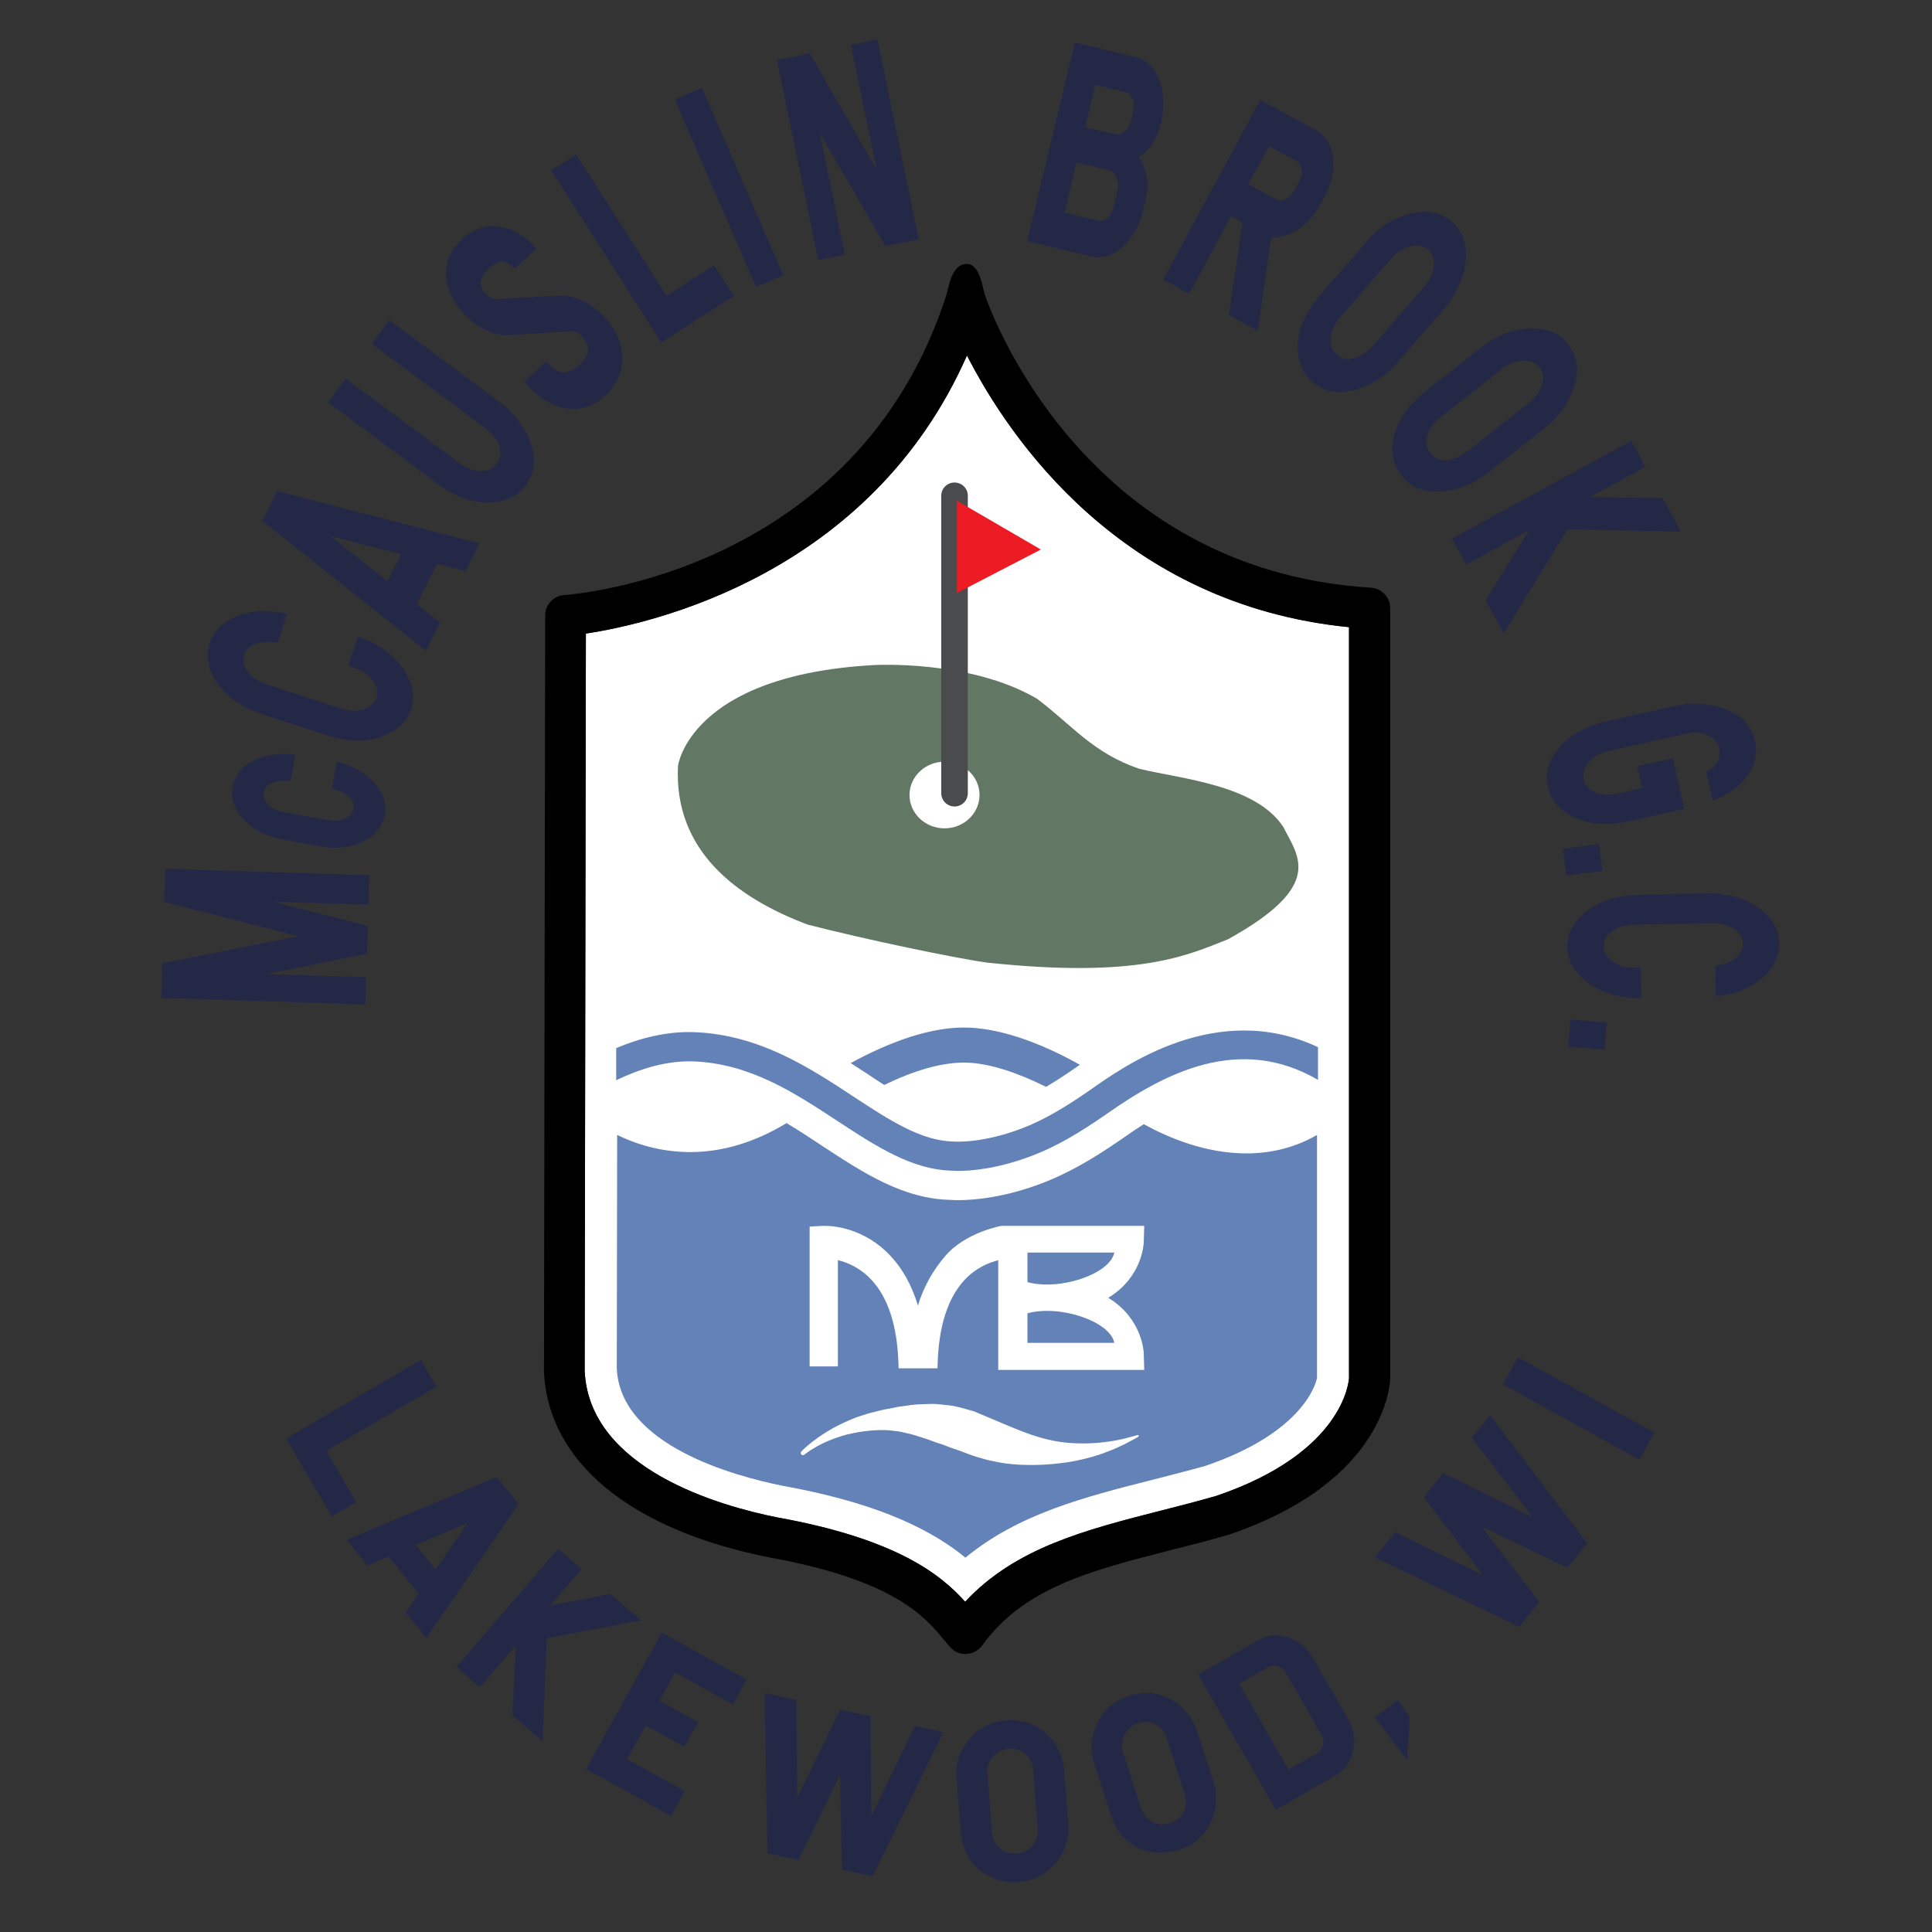 <?xml version="1.0" encoding="utf-8"?>
<!-- Generator: Adobe Illustrator 26.3.1, SVG Export Plug-In . SVG Version: 6.00 Build 0)  -->
<svg version="1.1" id="Layer_1" xmlns="http://www.w3.org/2000/svg" xmlns:xlink="http://www.w3.org/1999/xlink" x="0px" y="0px"
	 width="160px" height="160px" viewBox="0 0 160 160" style="enable-background:new 0 0 160 160;" xml:space="preserve">
<rect x="0" y="0" width="160" height="160" fill="#333333" stroke="none"/>
<style type="text/css">
	.st0{fill:#FFFFFF;}
	.st1{fill:#627865;}
	.st2{fill:#4A4B4C;}
	.st3{fill:#6382B7;}
	.st4{fill:#ED1C24;}
	.st5{fill:#242847;}
</style>
<g>
	<g>
		<g>
			<g>
				<g>
					<g>
						<g>
							<g>
								<path class="st0" d="M48.52,52.47l-0.1,61.08c0.39,8.13,11.26,11.18,15.92,12.11c9.96,1.79,13.61,4.78,15.59,6.99
									c4.15-4.47,10-5.96,16.15-7.53c1.53-0.39,3.1-0.79,4.66-1.24c10.58-3.6,10.97-9.53,10.98-9.78V51.94
									c-18.8-1.87-28.12-15.62-31.64-22.5C72.08,47.59,53.96,51.65,48.52,52.47z"/>
								<g>
									<path class="st1" d="M56.15,63.42c0,0,0.96-7.49,16.19-8.34c0,0,7.97-0.48,13.53,2.78c2.9,2.17,4.59,4.47,8.45,5.8
										c3.5,0.85,9.67,1.33,11.96,4.83c1.21,2.42,3.5,4.83-4.59,9.3c-3.38,1.33-7.37,3.26-19.93,1.93
										c-2.63-0.36-10.15-1.93-14.88-3.15C60.97,74.34,55.79,70.44,56.15,63.42z"/>
									<path d="M79.95,136.98c-0.49,0-0.95-0.21-1.27-0.58c-0.16-0.18-0.33-0.39-0.51-0.6c-1.52-1.85-4.08-4.95-14.46-6.82
										c-11.51-2.3-18.3-7.9-18.66-15.35l0.1-62.66c0-0.89,0.69-1.63,1.58-1.69c0.98-0.07,24.23-1.94,31.63-24.8
										c0.22-0.69,0.43-2.62,1.7-2.62c1.1,0,1.28,1.91,1.52,2.6c0.31,0.93,7.95,22.74,31.96,24.21c0.89,0.06,1.59,0.8,1.59,1.69
										v63.78c-0.01,0.37-0.29,8.52-13.35,12.95c-1.68,0.49-3.29,0.9-4.84,1.29c-6.51,1.66-12.14,3.09-15.59,7.88
										c-0.3,0.42-0.78,0.68-1.29,0.7C80,136.98,79.97,136.98,79.95,136.98z M48.52,52.47l-0.1,61.08
										c0.39,8.13,11.26,11.18,15.92,12.11c9.96,1.79,13.61,4.78,15.59,6.99c4.15-4.47,10-5.96,16.15-7.53
										c1.53-0.39,3.1-0.79,4.66-1.24c10.58-3.6,10.97-9.53,10.98-9.78V51.94c-18.8-1.87-28.12-15.62-31.64-22.5
										C72.08,47.59,53.96,51.65,48.52,52.47z"/>
									<path class="st0" d="M81.12,65.84c0,1.52-1.3,2.76-2.9,2.76c-1.6,0-2.9-1.24-2.9-2.76c0-1.52,1.3-2.76,2.9-2.76
										C79.82,63.08,81.12,64.31,81.12,65.84z"/>
									<path class="st2" d="M79.05,66.79c-0.6,0-1.1-0.49-1.1-1.1V41.05c0-0.6,0.49-1.09,1.1-1.09c0.61,0,1.1,0.49,1.1,1.09v24.64
										C80.15,66.3,79.66,66.79,79.05,66.79z"/>
									<g>
										<path class="st3" d="M94.72,93.1c-0.53,0.34-1.09,0.71-1.71,1.15l-0.29,0.2c-2.4,1.65-4.33,2.72-6.24,3.47
											c-3.29,1.28-5.86,1.47-7.1,1.47c-0.17,0-0.45,0-0.62-0.02c-3.96-0.07-7.26-2.23-10.74-4.52l-0.91-0.6
											c-0.73-0.48-1.38-0.88-1.97-1.24c-2.62,1.59-5.3,2.4-7.98,2.4c-2.08,0-4.11-0.48-6.05-1.42l-0.03,19.35
											c0.3,6.34,9.69,8.89,13.7,9.7c6.84,1.23,11.81,3.18,15.17,5.96c4.41-3.63,9.81-5.01,15.54-6.46
											c1.32-0.34,2.97-0.76,4.33-1.14c8.16-2.78,9.17-6.87,9.25-7.28V93.99c-1.76,1.02-3.73,1.53-5.85,1.53
											C99.84,95.52,96.78,94.23,94.72,93.1z"/>
										<g>
											<path class="st3" d="M73.23,89.85c2.37-1.15,4.84-1.95,7-1.84c1.9,0.1,4.13,0.87,6.4,2c0.72-0.43,1.49-0.92,2.37-1.53
												c0.13-0.09,0.27-0.19,0.43-0.3c-3.07-1.72-6.26-2.92-9.04-3.07c-3.19-0.17-6.76,1.2-9.94,2.93
												c0.49,0.31,0.96,0.62,1.42,0.92C72.33,89.28,72.79,89.57,73.23,89.85z"/>
											<path class="st3" d="M90.25,90.29c-2.2,1.53-3.9,2.49-5.52,3.12c-3.34,1.3-5.63,1.13-5.73,1.13
												c-2.72-0.05-5.32-1.76-8.34-3.74c-3.65-2.4-7.79-5.11-13.14-5.32c-2.3-0.09-4.54,0.5-6.49,1.32v2.66
												c1.89-0.91,4.13-1.64,6.4-1.56c4.68,0.18,8.35,2.59,11.9,4.92c3.19,2.09,6.2,4.07,9.54,4.13c0.03,0,0.2,0.02,0.51,0.02
												c0.97,0,3.26-0.15,6.23-1.31c1.8-0.7,3.66-1.75,6.03-3.4c4.84-3.41,11-6.62,17.51-2.83v-2.71
												C100.78,82.8,93.09,88.28,90.25,90.29z"/>
										</g>
									</g>
									<polygon class="st4" points="79.25,41.47 86.2,45.51 79.25,49.11 									"/>
								</g>
							</g>
						</g>
					</g>
					<g>
						<path class="st0" d="M94.19,118.85c0,0-0.44,0.13-1.2,0.32c-0.39,0.07-0.85,0.19-1.39,0.24c-0.53,0.08-1.14,0.12-1.79,0.13
							c-0.65,0-1.36-0.03-2.09-0.14c-0.73-0.11-1.49-0.3-2.24-0.56c-0.76-0.25-1.52-0.57-2.29-0.89c-0.78-0.33-1.57-0.66-2.36-1
							l-0.04-0.02l-0.08-0.03l-0.01,0l-0.02-0.01l-0.09-0.03l-0.18-0.05l-0.36-0.1c-0.24-0.07-0.47-0.14-0.71-0.19
							c-0.47-0.13-0.97-0.16-1.46-0.21c-0.48-0.07-0.97-0.04-1.45-0.02c-0.48,0.01-0.95,0.05-1.4,0.13
							c-0.23,0.03-0.45,0.06-0.67,0.09c-0.22,0.05-0.44,0.09-0.66,0.14c-0.43,0.06-0.85,0.16-1.25,0.27
							c-0.4,0.09-0.78,0.21-1.15,0.33c-0.37,0.11-0.71,0.26-1.04,0.4c-1.31,0.56-2.29,1.22-2.93,1.71
							c-0.65,0.49-0.97,0.85-0.97,0.85l0,0c-0.06,0.07-0.06,0.17,0,0.24c0.06,0.08,0.17,0.09,0.25,0.02c0,0,0.33-0.28,1.02-0.67
							c0.34-0.19,0.76-0.4,1.26-0.59c0.5-0.19,1.07-0.39,1.71-0.51c0.32-0.07,0.65-0.13,1-0.17c0.35-0.05,0.7-0.08,1.07-0.09
							c0.37-0.02,0.75-0.01,1.13,0.03c0.38,0.04,0.77,0.08,1.16,0.19c0.39,0.08,0.78,0.18,1.17,0.32c0.39,0.12,0.77,0.24,1.16,0.39
							c0.38,0.16,0.78,0.24,1.16,0.41c0.19,0.08,0.39,0.15,0.58,0.21l0.52,0.18c0.41,0.16,0.85,0.33,1.32,0.48
							c0.47,0.13,0.92,0.28,1.39,0.36c0.94,0.21,1.89,0.3,2.8,0.31c0.91,0.02,1.8-0.03,2.62-0.13c0.82-0.08,1.59-0.24,2.28-0.41
							c0.69-0.18,1.3-0.37,1.83-0.59c0.54-0.19,0.97-0.42,1.35-0.59c0.72-0.38,1.11-0.6,1.11-0.6c0.04-0.02,0.06-0.08,0.05-0.12
							C94.3,118.86,94.24,118.83,94.19,118.85z"/>
						<path class="st0" d="M91.78,107.48c2.81-1.7,2.93-4.44,2.94-4.56l0.04-1.4H82.93c0,0-2.96,0.52-4.65,2.5
							c-0.96,1.12-1.76,2.45-2.26,4.1c-0.5-1.65-1.26-3.03-2.26-4.1c-2.16-2.32-4.73-2.5-5.46-2.5l-0.14,0l-1.11,0.06v11.58h2.34
							v-8.8c0.8,0.19,1.86,0.64,2.79,1.64c1.39,1.5,2.14,3.85,2.23,7.01l0.01,0.31h3.22l0.01-0.31c0.08-3.14,0.83-5.49,2.21-6.99
							c0.93-1,1.99-1.45,2.81-1.65v9.08h12.09l-0.04-1.4C94.71,111.92,94.59,109.18,91.78,107.48z M85.09,103.73h7.19
							c-0.33,1.76-4.48,3.19-7.19,2.45V103.73z M85.09,111.21v-2.45c2.71-0.74,6.87,0.69,7.19,2.45H85.09z"/>
					</g>
				</g>
			</g>
		</g>
	</g>
	<g>
		<g>
			<polygon class="st5" points="13.6,74.7 24.7,77.53 13.44,79.78 13.36,82.65 30.26,83.18 30.33,80.93 22.05,80.67 30.39,78.98 
				30.46,76.68 22.65,74.68 30.52,74.93 30.59,72.48 13.69,71.95 			"/>
			<path class="st5" d="M30.17,64.1c-0.61-0.45-1.33-0.77-2.15-0.97l-0.13-0.03l-0.41,2.22l0.11,0.03c0.46,0.11,0.81,0.25,1.05,0.42
				c0.51,0.35,0.72,0.75,0.63,1.21c-0.06,0.34-0.29,0.61-0.68,0.8c-0.38,0.2-0.88,0.24-1.46,0.14l-3.67-0.67
				c-0.45-0.08-0.82-0.25-1.11-0.5c-0.41-0.36-0.57-0.73-0.5-1.13c0.08-0.41,0.35-0.69,0.85-0.86c0.31-0.11,0.72-0.14,1.24-0.08
				l0.12,0.01l0.41-2.23l-0.14,0c-0.41-0.02-0.73-0.02-0.95-0.02c-1.02,0.03-1.89,0.24-2.58,0.65c-0.85,0.5-1.37,1.21-1.53,2.09
				c-0.18,1.01,0.17,1.97,1.05,2.84c0.79,0.77,1.86,1.28,3.16,1.52l2.93,0.54c0.47,0.09,0.93,0.13,1.36,0.13
				c0.61,0,1.17-0.09,1.68-0.26c0.66-0.22,1.21-0.54,1.63-0.98c0.43-0.44,0.7-0.94,0.8-1.48c0.11-0.6,0.02-1.21-0.28-1.79
				C31.28,65.11,30.81,64.57,30.17,64.1z"/>
			<path class="st5" d="M32.14,54.04c-0.66-0.53-1.4-0.92-2.19-1.18l-0.33-0.11l-0.78,2.39l0.48,0.16c0.59,0.19,1.05,0.47,1.37,0.83
				c0.51,0.56,0.67,1.1,0.49,1.65c-0.17,0.52-0.59,0.85-1.29,1.02c-0.48,0.11-1.04,0.07-1.66-0.13l-6.21-2.02
				c-0.5-0.16-0.91-0.4-1.23-0.72c-0.57-0.57-0.75-1.13-0.56-1.71c0.19-0.58,0.66-0.92,1.45-1.04c0.33-0.05,0.73-0.04,1.2,0.04
				l0.11,0.02l0.77-2.38l-0.13-0.03c-1.07-0.27-2.1-0.3-3.07-0.09c-0.81,0.17-1.49,0.48-2.05,0.91c-0.56,0.44-0.94,0.98-1.15,1.62
				c-0.21,0.65-0.21,1.34,0,2.04c0.21,0.69,0.62,1.35,1.22,1.97c0.79,0.82,1.83,1.44,3.1,1.86l5.43,1.76
				c0.91,0.29,1.76,0.44,2.56,0.44c0.84,0,1.62-0.16,2.34-0.49c1.05-0.48,1.74-1.19,2.04-2.11c0.28-0.87,0.18-1.8-0.31-2.76
				C33.39,55.26,32.85,54.61,32.14,54.04z"/>
			<path class="st5" d="M21.73,43.15l13.54,10.74l1.16-2.34l-1.92-1.51l1.67-3.34l2.37,0.61L39.7,45l-16.74-4.33L21.73,43.15z
				 M33.2,45.9l-1.11,2.23l-4.72-3.73L33.2,45.9z"/>
			<path class="st5" d="M41.37,33.29l-9.13-6.79l-1.46,1.97l9.45,7.02c0.32,0.24,0.59,0.53,0.8,0.85c0.51,0.78,0.54,1.45,0.09,2.05
				c-0.37,0.49-0.9,0.69-1.63,0.58c-0.49-0.07-0.96-0.27-1.41-0.6l-9.45-7.02l-1.46,1.97l9.13,6.79c1.35,1.01,2.73,1.51,4.11,1.51
				c0.1,0,0.19,0,0.29-0.01c1.24-0.07,2.19-0.54,2.85-1.42c0.47-0.64,0.7-1.38,0.66-2.22c-0.04-0.78-0.3-1.59-0.79-2.42
				C42.9,34.68,42.21,33.92,41.37,33.29z"/>
			<path class="st5" d="M50,26.19c-0.55-0.58-1.17-1.03-1.85-1.33c-0.66-0.29-1.3-0.42-1.91-0.38l-5.01,0.28
				c-0.39,0.03-0.72-0.12-1.02-0.45c-0.61-0.65-0.52-1.32,0.28-2.06c0.45-0.43,0.85-0.63,1.19-0.59c0.24,0.02,0.53,0.2,0.87,0.52
				l0.08,0.08l1.79-1.68l-0.29-0.3c-0.42-0.45-0.92-0.82-1.5-1.1c-0.59-0.29-1.18-0.44-1.75-0.46c-0.02,0-0.05,0-0.07,0
				c-0.92,0-1.79,0.37-2.57,1.1c-0.86,0.81-1.3,1.74-1.31,2.75c-0.01,1.2,0.51,2.36,1.53,3.45c0.64,0.69,1.37,1.18,2.15,1.47
				c0.56,0.21,1.1,0.3,1.62,0.26l4.91-0.31c0.23-0.01,0.4,0,0.52,0.03c0.16,0.05,0.33,0.17,0.49,0.34c0.76,0.81,0.72,1.58-0.12,2.37
				c-0.93,0.87-1.78,0.86-2.6-0.02l-0.22-0.23l-1.79,1.68l0.41,0.44c0.81,0.86,1.68,1.42,2.6,1.67c0.37,0.1,0.74,0.15,1.09,0.15
				c0.95,0,1.81-0.36,2.59-1.09c0.5-0.47,0.88-1,1.13-1.59c0.25-0.59,0.35-1.18,0.3-1.75C51.46,28.28,50.93,27.18,50,26.19z"/>
			<polygon class="st5" points="55.2,24.49 47.71,12.79 45.65,14.11 54.76,28.36 60.77,24.52 59.14,21.97 			"/>
			
				<rect x="59.17" y="7.07" transform="matrix(0.917 -0.398 0.398 0.917 -1.189 25.316)" class="st5" width="2.45" height="16.91"/>
			<polygon class="st5" points="70.46,3.71 72.6,14.05 67.06,4.42 64.34,4.98 67.77,21.54 69.97,21.09 67.88,11.01 73.28,20.31 
				73.32,20.39 76.09,19.82 72.66,3.26 			"/>
			<path class="st5" d="M96.02,6.62c-0.41-1.04-1.09-1.68-2.01-1.9l-5-1.2l-3.91,16.33l-0.03,0.12l5.27,1.26
				c0.21,0.05,0.41,0.08,0.62,0.08c0.68,0,1.34-0.28,1.98-0.84c0.38-0.34,0.73-0.78,1.04-1.3c0.3-0.52,0.52-1.05,0.65-1.58l0.29-1.2
				c0.18-0.79,0.15-1.6-0.1-2.39c-0.13-0.41-0.32-0.75-0.57-0.99c0.33-0.16,0.64-0.42,0.94-0.77c0.43-0.52,0.73-1.13,0.89-1.81
				l0.12-0.51c0.12-0.51,0.16-1.07,0.13-1.68C96.31,7.64,96.2,7.1,96.02,6.62z M92.54,15.82l-0.29,1.2c-0.11,0.45-0.28,0.79-0.5,1
				c-0.26,0.24-0.54,0.32-0.86,0.24l-2.73-0.65l0.99-4.15l2.73,0.65c0.3,0.07,0.5,0.3,0.62,0.7C92.62,15.14,92.62,15.48,92.54,15.82
				z M90.7,7.03l2.44,0.58c0.26,0.06,0.45,0.21,0.58,0.44c0.2,0.31,0.23,0.75,0.1,1.29L93.7,9.86c-0.13,0.54-0.36,0.91-0.7,1.13
				c-0.21,0.14-0.44,0.18-0.7,0.12l-2.44-0.58L90.7,7.03z"/>
			<path class="st5" d="M109.39,16.86l0.3-0.56c0.63-1.15,0.86-2.27,0.7-3.33c-0.06-0.46-0.22-0.89-0.47-1.29
				c-0.25-0.4-0.54-0.7-0.86-0.87l-4.7-2.53l-7.97,14.77l-0.06,0.11l2.16,1.17l3.46-6.41l0.95,0.51l-1.13,7.67l2.39,1.29l1.12-7.74
				c0.78,0.05,1.53-0.18,2.27-0.67C108.28,18.48,108.9,17.77,109.39,16.86z M107.4,13.35c0.1,0.05,0.19,0.15,0.27,0.3
				c0.08,0.15,0.13,0.3,0.14,0.47c0.03,0.28-0.07,0.63-0.28,1.02l-0.3,0.56c-0.21,0.38-0.47,0.66-0.79,0.81
				c-0.26,0.13-0.52,0.12-0.78-0.02l-2.27-1.23l1.7-3.15L107.4,13.35z"/>
			<path class="st5" d="M119.56,25.62c0.86-0.99,1.44-2.09,1.7-3.26c0.39-1.72,0.04-3.06-1.04-4c-1-0.87-2.3-1.06-3.86-0.54
				c-0.64,0.21-1.21,0.49-1.71,0.83c-0.49,0.34-1,0.81-1.51,1.4l-3.76,4.32c-0.96,1.1-1.57,2.23-1.8,3.35
				c-0.16,0.78-0.15,1.52,0.04,2.2c0.19,0.68,0.55,1.26,1.08,1.71c0.64,0.56,1.4,0.84,2.26,0.84c0.52,0,1.07-0.1,1.65-0.3
				c1.18-0.4,2.25-1.15,3.19-2.23L119.56,25.62z M118.68,22.34c-0.1,0.48-0.34,0.94-0.7,1.36l-4.3,4.95
				c-0.26,0.3-0.57,0.55-0.92,0.75c-0.82,0.46-1.49,0.45-2.05-0.04c-0.52-0.45-0.65-1.06-0.41-1.87c0.12-0.42,0.35-0.82,0.68-1.2
				l4.3-4.95c0.26-0.3,0.57-0.54,0.91-0.72c0.38-0.19,0.75-0.29,1.11-0.29c0.02,0,0.04,0,0.06,0c0.38,0.01,0.68,0.12,0.92,0.33
				C118.7,21.05,118.84,21.6,118.68,22.34z"/>
			<path class="st5" d="M127.85,35.51c1.04-0.81,1.8-1.78,2.29-2.88c0.7-1.62,0.61-3-0.27-4.12c-0.82-1.04-2.07-1.47-3.69-1.26
				c-0.67,0.09-1.28,0.25-1.83,0.49c-0.54,0.24-1.13,0.6-1.75,1.09l-4.5,3.54c-1.15,0.9-1.96,1.9-2.4,2.95
				c-0.31,0.74-0.43,1.47-0.37,2.17c0.06,0.71,0.31,1.34,0.73,1.89c0.69,0.88,1.67,1.33,2.9,1.33c0.27,0,0.55-0.02,0.85-0.06
				c1.23-0.18,2.43-0.71,3.55-1.59L127.85,35.51z M127.6,32.13c-0.19,0.45-0.51,0.86-0.95,1.21l-5.15,4.05
				c-0.31,0.25-0.67,0.44-1.04,0.56c-0.89,0.3-1.55,0.16-2.01-0.42c-0.42-0.54-0.44-1.16-0.06-1.91c0.2-0.39,0.5-0.75,0.89-1.05
				l5.15-4.05c0.31-0.25,0.66-0.43,1.02-0.54c0.26-0.07,0.5-0.11,0.74-0.11c0.16,0,0.31,0.02,0.46,0.05
				c0.37,0.08,0.64,0.24,0.84,0.49C127.86,30.87,127.89,31.43,127.6,32.13z"/>
			<polygon class="st5" points="139.2,44.03 137.69,41.26 131.7,41.15 136.27,38.65 135.09,36.5 120.36,44.54 120.25,44.6 
				121.42,46.75 126.63,43.91 123.07,49.64 123.03,49.71 124.53,52.44 129.81,43.84 			"/>
			<path class="st5" d="M133.02,68.23c0.6,0,1.22-0.07,1.86-0.21l4.6-1.03l-0.94-4.21l-2.95,0.66l0.41,1.82l-2.04,0.46
				c-0.49,0.11-0.95,0.12-1.35,0.04c-0.38-0.07-0.71-0.22-0.97-0.43c-0.25-0.21-0.42-0.47-0.48-0.76c-0.12-0.55,0.06-1.07,0.57-1.61
				c0.34-0.36,0.83-0.61,1.45-0.75l6.44-1.44c0.49-0.11,0.93-0.13,1.3-0.06c0.38,0.07,0.7,0.22,0.96,0.46
				c0.26,0.23,0.43,0.52,0.5,0.85c0.17,0.75-0.16,1.37-1,1.9l-0.07,0.05l0.53,2.36l0.14-0.06c0.83-0.34,1.52-0.77,2.05-1.26
				c1.17-1.09,1.61-2.31,1.32-3.62c-0.32-1.41-1.33-2.37-3.02-2.85c-1.15-0.33-2.38-0.36-3.65-0.07l-5.63,1.26
				c-1.33,0.3-2.45,0.83-3.33,1.59c-1.32,1.15-1.83,2.45-1.52,3.86c0.15,0.66,0.47,1.24,0.97,1.71c0.57,0.55,1.33,0.94,2.25,1.17
				C131.91,68.17,132.46,68.23,133.02,68.23z"/>
			
				<rect x="129.57" y="70.07" transform="matrix(0.992 -0.126 0.126 0.992 -7.932 17.101)" class="st5" width="3.02" height="2.25"/>
			<path class="st5" d="M146.68,76.18c-0.43-0.58-1.04-1.07-1.8-1.46c-0.96-0.49-2.08-0.73-3.33-0.73c-0.07,0-0.14,0-0.21,0
				l-5.71,0.13c-1.95,0.04-3.5,0.6-4.61,1.66c-0.84,0.8-1.25,1.7-1.23,2.67c0.02,0.92,0.43,1.76,1.2,2.51
				c0.57,0.54,1.29,0.97,2.15,1.28c0.75,0.26,1.52,0.4,2.3,0.4c0.05,0,0.1,0,0.15,0l0.34-0.01l-0.05-2.51l-0.5,0.01
				c-0.62,0.02-1.15-0.1-1.57-0.33c-0.66-0.37-0.99-0.82-1.01-1.4c-0.01-0.55,0.28-1,0.89-1.39c0.42-0.27,0.96-0.41,1.61-0.42
				l6.53-0.14c0.52-0.01,0.99,0.08,1.4,0.27c0.73,0.35,1.09,0.82,1.1,1.43c0.01,0.61-0.32,1.09-1.02,1.46
				c-0.29,0.16-0.68,0.28-1.15,0.36l-0.11,0.02l0.05,2.51l0.13-0.01c1.09-0.1,2.08-0.41,2.93-0.93c0.71-0.43,1.25-0.95,1.63-1.54
				c0.38-0.6,0.57-1.24,0.55-1.91C147.34,77.42,147.11,76.77,146.68,76.18z"/>
			
				<rect x="130.29" y="84.21" transform="matrix(0.082 -0.997 0.997 0.082 35.231 209.682)" class="st5" width="2.25" height="3.02"/>
		</g>
		<g>
			<polygon class="st5" points="27.03,120.15 36.15,114.84 34.86,112.62 23.7,119.12 27.47,125.59 29.51,124.4 			"/>
			<path class="st5" d="M41.12,122.32l-12.41,5.2l1.72,2.13l1.74-0.74l2.5,3.07l-1.07,1.56l1.71,2.1l7.64-11.08L41.12,122.32z
				 M38.71,126.14l-2.63,3.84l-1.65-2.03L38.71,126.14z"/>
			<polygon class="st5" points="50.55,132 45.57,132.96 48.17,129.94 46.22,128.27 37.8,138.05 39.74,139.73 42.71,136.29 
				42.44,141.99 42.44,142.05 44.94,144.2 45.28,135.67 53.09,134.18 			"/>
			<polygon class="st5" points="48.54,146.5 55.57,150.39 56.71,148.33 51.93,145.68 53.48,142.9 56.67,144.67 57.81,142.61 
				54.62,140.84 55.91,138.51 60.69,141.16 61.83,139.1 54.8,135.2 			"/>
			<polygon class="st5" points="72.16,150.4 72.1,142.23 72.1,142.13 69.59,141.57 66.03,148.87 65.95,140.77 63.32,140.2 
				63.55,153.37 63.55,153.47 66.13,154.04 69.57,146.98 69.72,154.83 72.28,155.39 78.05,143.59 78.12,143.45 75.76,142.93 			"/>
			<path class="st5" d="M87.02,143.96c-0.97-1.11-2.21-1.61-3.7-1.49c-1.38,0.11-2.49,0.74-3.29,1.88
				c-0.33,0.47-0.56,0.94-0.69,1.39c-0.12,0.46-0.16,0.99-0.12,1.59l0.34,4.34c0.09,1.12,0.46,2.05,1.11,2.77
				c0.45,0.5,1.01,0.88,1.65,1.12c0.52,0.2,1.08,0.3,1.65,0.3c0.13,0,0.26-0.01,0.4-0.02c1.43-0.11,2.54-0.75,3.33-1.91
				c0.6-0.88,0.86-1.88,0.77-2.97l-0.34-4.34C88.06,145.62,87.68,144.72,87.02,143.96z M82.52,152.75
				c-0.21-0.28-0.34-0.61-0.36-0.97l-0.39-4.97c-0.02-0.29,0.03-0.58,0.15-0.85c0.15-0.32,0.37-0.59,0.67-0.79
				c0.29-0.21,0.61-0.32,0.95-0.35c0.06,0,0.12-0.01,0.18-0.01c0.54,0,1,0.21,1.38,0.64c0.27,0.29,0.43,0.65,0.46,1.07l0.39,4.97
				c0.02,0.29-0.03,0.59-0.14,0.88c-0.28,0.69-0.8,1.06-1.59,1.12C83.49,153.55,82.93,153.3,82.52,152.75z"/>
			<path class="st5" d="M99.14,143.38c-0.31-0.96-0.88-1.75-1.7-2.34c-1.2-0.85-2.52-1.05-3.94-0.6c-1.32,0.43-2.25,1.29-2.77,2.58
				c-0.21,0.54-0.33,1.04-0.34,1.52c-0.02,0.47,0.07,1,0.25,1.57l1.33,4.14c0.34,1.07,0.92,1.89,1.72,2.44
				c0.55,0.38,1.18,0.62,1.86,0.71c0.2,0.03,0.4,0.04,0.6,0.04c0.49,0,0.98-0.08,1.46-0.23c1.36-0.44,2.3-1.32,2.8-2.62
				c0.38-0.99,0.4-2.02,0.07-3.07L99.14,143.38z M98.19,149.51c-0.11,0.74-0.53,1.22-1.29,1.46c-0.69,0.22-1.29,0.12-1.81-0.32
				c-0.27-0.22-0.46-0.51-0.58-0.86l-1.52-4.74c-0.09-0.28-0.11-0.57-0.05-0.86c0.07-0.35,0.23-0.66,0.46-0.92
				c0.24-0.27,0.52-0.46,0.84-0.56c0.21-0.07,0.41-0.1,0.61-0.1c0.37,0,0.72,0.12,1.06,0.35c0.34,0.23,0.56,0.53,0.69,0.93
				l1.52,4.74C98.21,148.9,98.24,149.2,98.19,149.51z"/>
			<path class="st5" d="M108.71,137.25c-0.2-0.35-0.46-0.67-0.79-0.94c-0.73-0.62-1.57-0.92-2.5-0.87
				c-0.24,0.02-0.46,0.06-0.66,0.13c-0.2,0.07-0.46,0.2-0.79,0.39l-4.74,2.72l6.37,11.09l0.06,0.11l4.62-2.65
				c0.64-0.37,0.79-0.5,0.84-0.56c0.46-0.39,0.77-0.95,0.94-1.69c0.2-0.93,0.06-1.8-0.4-2.58L108.71,137.25z M106.71,146.55
				l-4.08-7.11l2.27-1.3c0.29-0.17,0.57-0.22,0.85-0.17c0.32,0.07,0.56,0.25,0.74,0.56l2.95,5.14c0.14,0.25,0.19,0.51,0.14,0.79
				c-0.07,0.34-0.27,0.61-0.62,0.81L106.71,146.55z"/>
			<polygon class="st5" points="113.86,142.21 116.54,145.79 116.75,142.19 116.75,142.14 115.75,140.8 			"/>
			<polygon class="st5" points="121.89,119.09 126.95,125.66 119.53,121.99 117.9,123.99 122.81,130.44 115.55,126.88 
				113.85,128.96 125.72,134.69 125.81,134.73 127.48,132.68 122.72,126.43 129.71,129.79 129.8,129.83 131.45,127.81 
				123.42,117.21 			"/>
			<polygon class="st5" points="125.81,112.46 125.7,112.4 124.46,114.65 135.66,120.83 135.77,120.89 137.01,118.64 			"/>
		</g>
	</g>
</g>
</svg>
